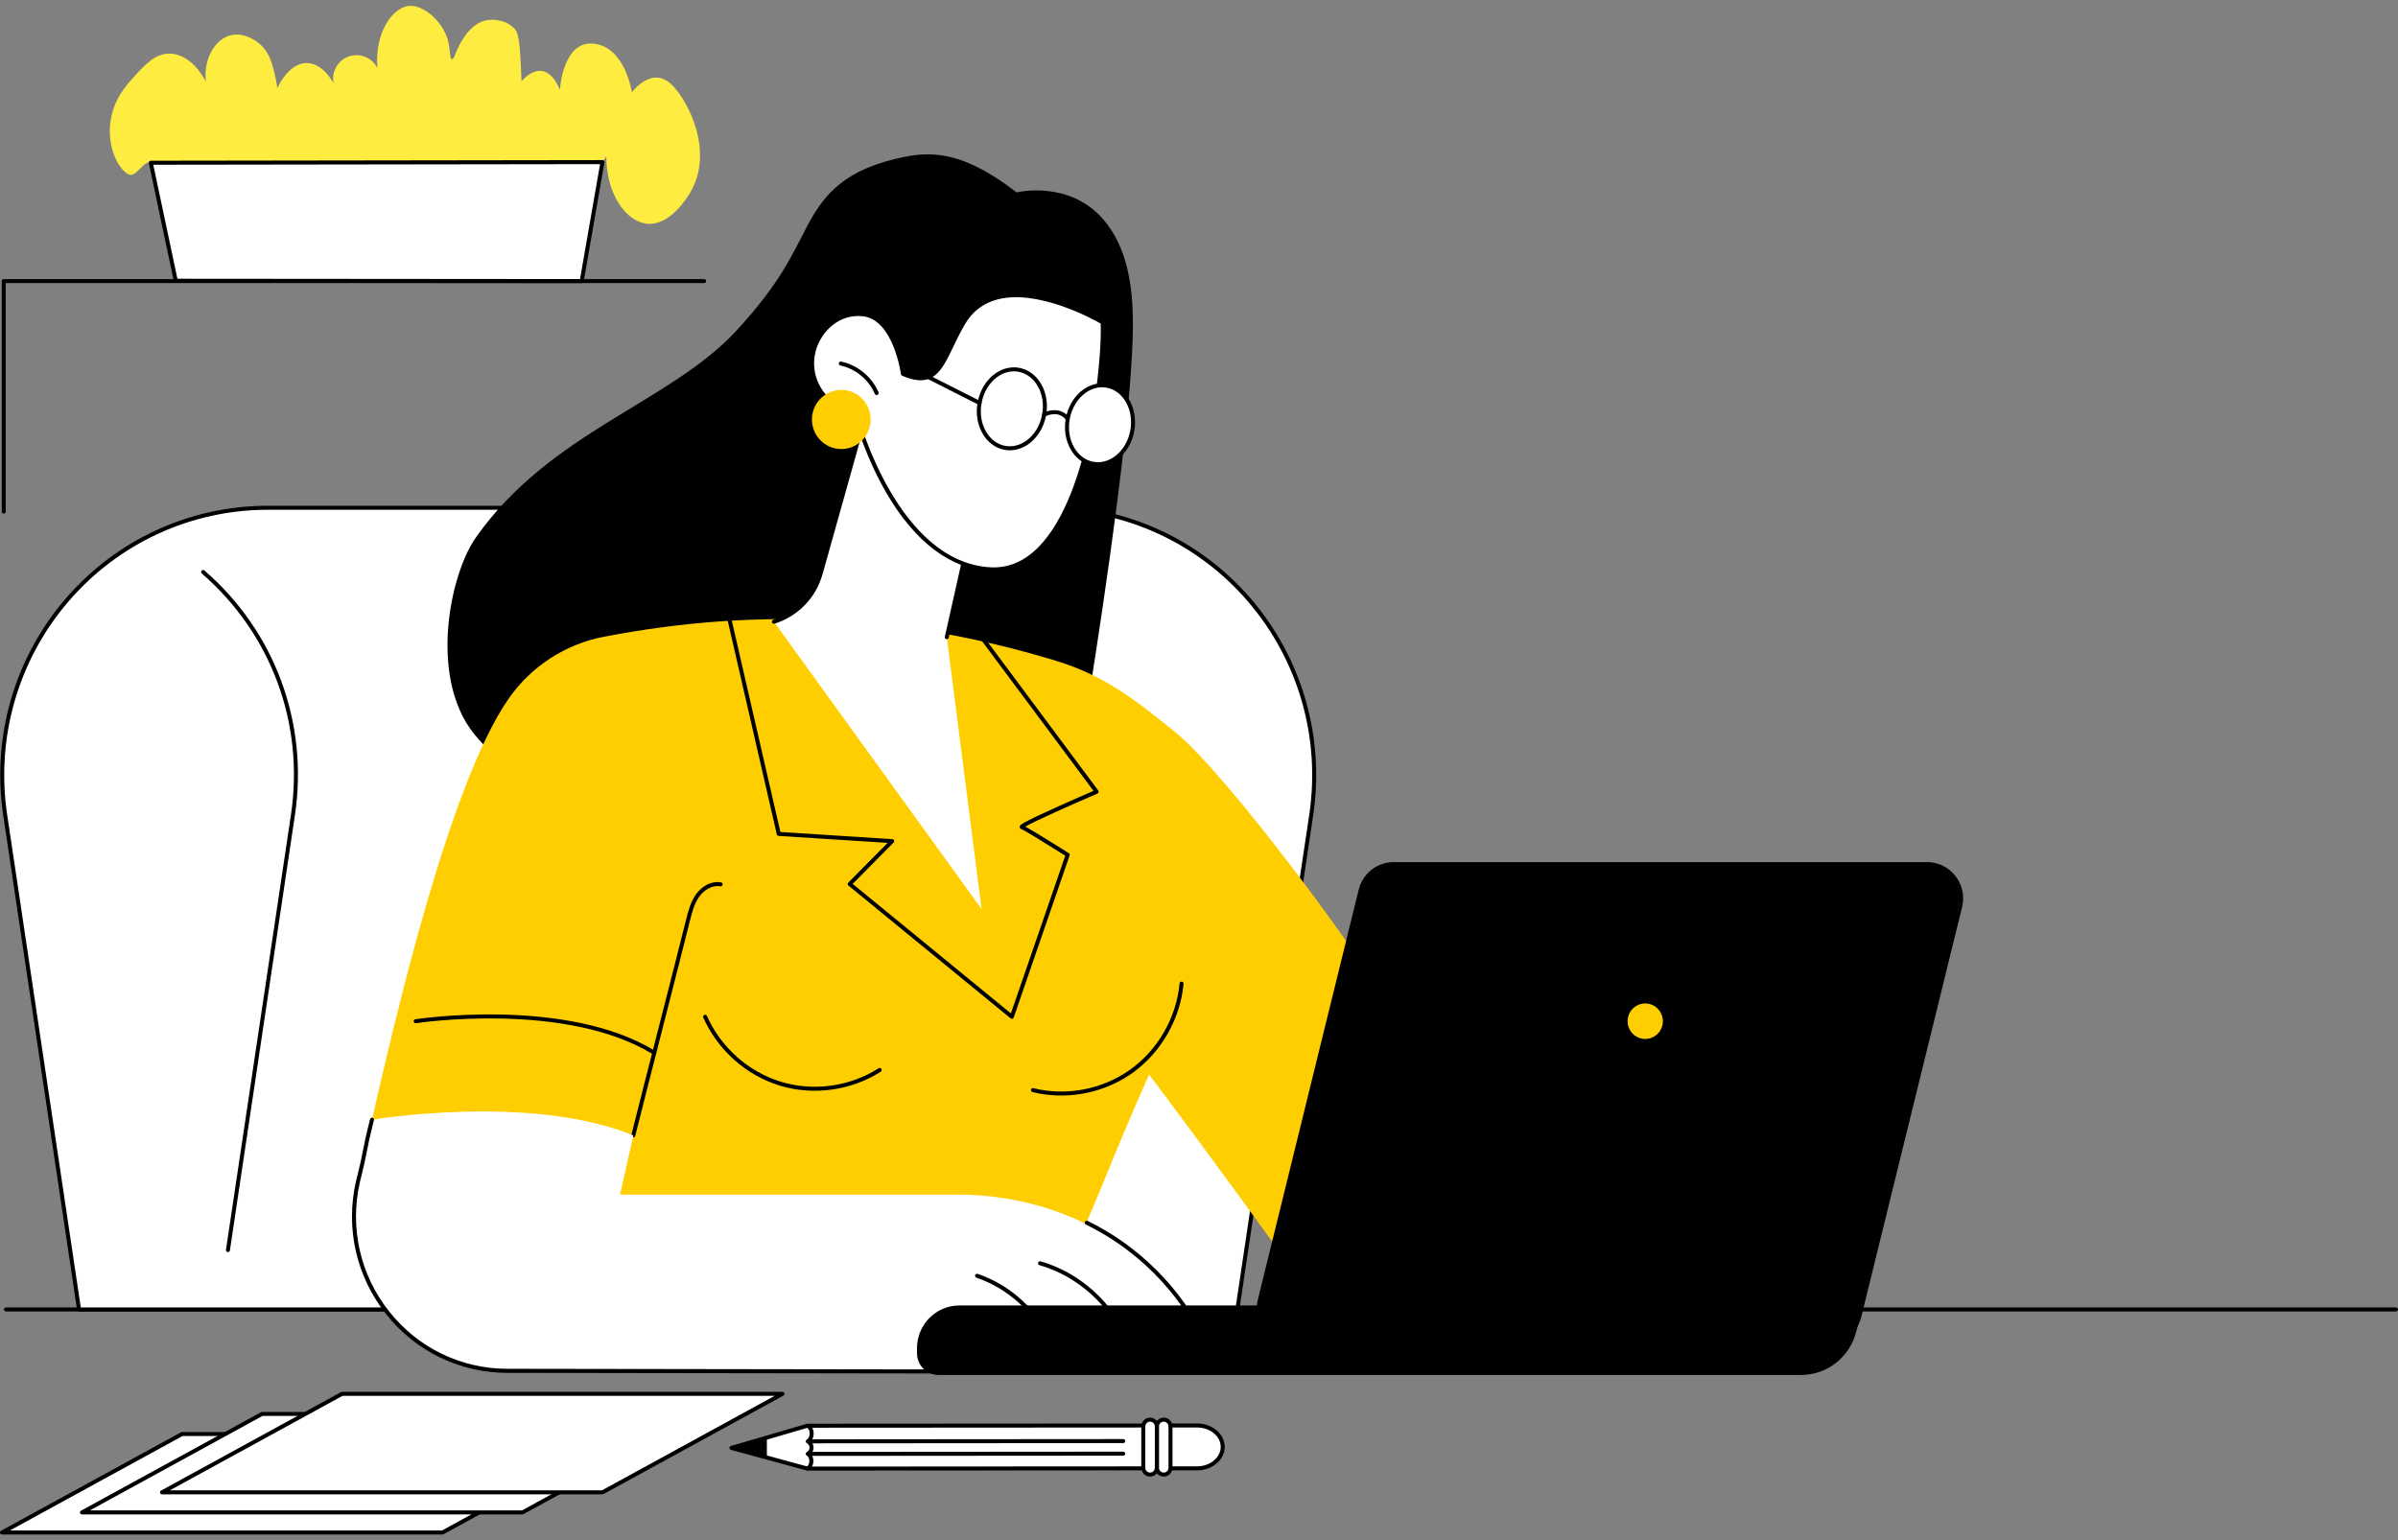 <svg width="207" height="133" viewBox="0 0 207 133" fill="none" xmlns="http://www.w3.org/2000/svg">
<rect x="0" y="0" width="207" height="133" fill="#808080" stroke="none"/>
<g clip-path="url(#clip0_3382_8817)">
<path d="M206.827 113.241H0.509C0.414 113.241 0.337 113.163 0.337 113.068C0.337 112.973 0.414 112.895 0.509 112.895H206.827C206.922 112.895 207 112.973 207 113.068C207 113.163 206.922 113.241 206.827 113.241Z" fill="black"/>
<path d="M90.537 43.844H23.099C9.09 43.844 -1.638 56.404 0.447 70.366L6.823 113.066H106.813L113.189 70.366C115.273 56.404 104.546 43.844 90.537 43.844Z" fill="white"/>
<path d="M106.813 113.243H6.823C6.737 113.243 6.664 113.18 6.652 113.095L0.276 70.394C-0.727 63.674 1.226 56.869 5.634 51.726C10.021 46.607 16.387 43.672 23.099 43.672H90.535C97.246 43.672 103.614 46.607 108.001 51.726C112.409 56.869 114.362 63.674 113.358 70.394L106.982 113.093C106.97 113.178 106.898 113.241 106.811 113.241L106.813 113.243ZM6.972 112.896H106.663L113.017 70.344C114.006 63.722 112.081 57.02 107.739 51.953C103.417 46.91 97.146 44.019 90.535 44.019H23.099C16.488 44.019 10.218 46.91 5.896 51.953C1.554 57.02 -0.371 63.722 0.618 70.344L6.972 112.896Z" fill="black"/>
<path d="M19.677 108.122C19.677 108.122 19.66 108.122 19.651 108.12C19.556 108.106 19.492 108.018 19.506 107.922L25.117 70.345C26.29 62.49 23.413 54.707 17.421 49.524C17.348 49.462 17.34 49.352 17.402 49.28C17.464 49.207 17.573 49.198 17.645 49.261C23.728 54.52 26.649 62.421 25.458 70.395L19.846 107.972C19.834 108.059 19.76 108.12 19.675 108.12L19.677 108.122Z" fill="black"/>
<path d="M91.152 76.945C80.618 76.814 45.761 73.121 39.96 61.89C37.343 56.821 39.05 49.291 41.077 46.413C47.521 37.26 57.809 34.793 63.571 28.549C67.405 24.392 68.393 21.95 69.665 19.546C71.117 16.802 72.894 14.569 78.167 13.528C80.894 12.989 83.565 13.389 87.759 16.611C87.759 16.611 92.222 15.516 95.195 18.897C97.314 21.308 97.809 24.73 97.794 28.089C97.74 40.092 91.532 75.146 91.15 76.946L91.152 76.945Z" fill="black"/>
<path d="M99.192 92.784C104.196 99.42 109.881 107.299 109.881 107.299L120.739 88.183C117.614 82.608 105.813 66.728 101.43 63.205C98.341 60.721 95.555 58.393 91.138 57.052C78.702 53.277 66.048 52.296 52.122 54.984C48.812 55.623 45.874 57.52 43.93 60.296C38.767 67.671 34.056 88.178 32.11 96.686L54.669 98.034L48.883 111.753C63.324 110.902 77.763 110.052 92.203 109.2C95.636 101.46 95.76 100.522 99.192 92.782V92.784Z" fill="#FFCE00"/>
<path d="M87.347 87.972C87.307 87.972 87.269 87.958 87.238 87.932L73.241 76.469C73.203 76.438 73.18 76.393 73.177 76.344C73.175 76.296 73.193 76.247 73.227 76.213L76.621 72.78L67.212 72.18C67.136 72.174 67.072 72.121 67.055 72.046L62.827 53.638C62.806 53.544 62.863 53.451 62.956 53.43C63.049 53.409 63.141 53.467 63.163 53.56L67.364 71.841L77.024 72.459C77.091 72.462 77.15 72.507 77.174 72.57C77.198 72.634 77.183 72.705 77.134 72.754L73.605 76.322L87.262 87.507L91.956 73.888C90.518 72.979 88.398 71.666 88.151 71.583C88.073 71.557 88.022 71.489 88.02 71.411C88.013 71.252 88.01 71.135 91.354 69.63C92.625 69.057 93.909 68.501 94.394 68.291L84.594 55.123C84.538 55.047 84.553 54.937 84.629 54.88C84.705 54.823 84.814 54.839 84.871 54.915L94.802 68.259C94.833 68.303 94.843 68.356 94.831 68.409C94.817 68.461 94.781 68.502 94.733 68.523C92.625 69.43 89.322 70.898 88.509 71.375C89.368 71.843 91.932 73.463 92.259 73.668C92.326 73.711 92.355 73.795 92.329 73.871L87.509 87.854C87.49 87.907 87.447 87.949 87.393 87.963C87.378 87.968 87.362 87.97 87.347 87.97V87.972Z" fill="black"/>
<path d="M56.478 91.077C56.447 91.077 56.416 91.069 56.388 91.051C48.833 86.401 36.038 88.333 35.908 88.352C35.813 88.366 35.725 88.302 35.711 88.208C35.696 88.113 35.761 88.024 35.855 88.01C35.984 87.99 48.906 86.04 56.568 90.757C56.649 90.807 56.675 90.913 56.625 90.996C56.592 91.05 56.535 91.079 56.478 91.079V91.077Z" fill="black"/>
<path d="M54.67 98.206C54.657 98.206 54.643 98.206 54.629 98.201C54.536 98.178 54.48 98.083 54.503 97.991C55.107 95.573 55.996 92.091 56.858 88.724C57.719 85.356 58.609 81.874 59.213 79.456C59.396 78.724 59.603 77.895 60.081 77.224C60.629 76.455 61.48 76.051 62.243 76.192C62.336 76.209 62.398 76.299 62.381 76.393C62.364 76.487 62.274 76.549 62.181 76.532C61.459 76.398 60.748 76.884 60.363 77.423C59.922 78.041 59.733 78.802 59.548 79.538C58.944 81.958 58.053 85.441 57.193 88.809C56.333 92.176 55.442 95.656 54.838 98.074C54.819 98.152 54.748 98.206 54.67 98.206Z" fill="black"/>
<path d="M70.332 94.184C69.311 94.184 68.291 94.039 67.31 93.739C64.41 92.854 61.943 90.66 60.712 87.869C60.673 87.782 60.712 87.678 60.8 87.64C60.886 87.602 60.989 87.64 61.027 87.728C62.217 90.429 64.603 92.552 67.41 93.407C70.216 94.263 73.37 93.827 75.844 92.243C75.926 92.191 76.031 92.216 76.083 92.297C76.135 92.379 76.11 92.485 76.029 92.537C74.334 93.621 72.331 94.184 70.33 94.184H70.332Z" fill="black"/>
<path d="M91.601 94.598C90.769 94.598 89.935 94.499 89.125 94.3C89.032 94.277 88.976 94.183 88.999 94.09C89.021 93.996 89.116 93.941 89.208 93.963C92.055 94.669 95.182 94.067 97.571 92.353C99.961 90.641 101.551 87.861 101.824 84.919C101.832 84.823 101.915 84.752 102.012 84.763C102.107 84.771 102.176 84.856 102.167 84.952C101.884 87.993 100.242 90.867 97.771 92.636C95.981 93.92 93.792 94.598 91.603 94.598H91.601Z" fill="black"/>
<path d="M105.128 118.373H42.975C36.437 118.461 28.995 110.468 30.775 102.633L32.11 96.688C32.11 96.688 45.689 94.388 54.669 98.036L53.526 103.151H82.666C88.203 103.151 93.636 104.91 98.003 108.343C100.964 110.671 103.761 113.923 105.128 118.373Z" fill="white"/>
<path d="M105.128 118.633L43.8 118.545C39.703 118.545 35.886 116.696 33.327 113.471C30.756 110.231 29.808 106.054 30.727 102.01C31.115 100.466 31.226 99.891 31.335 99.334C31.443 98.772 31.556 98.192 31.944 96.643C31.966 96.551 32.062 96.494 32.153 96.517C32.246 96.541 32.301 96.635 32.279 96.727C31.892 98.267 31.78 98.841 31.673 99.398C31.564 99.96 31.452 100.539 31.064 102.088C30.169 106.024 31.093 110.095 33.598 113.252C36.091 116.394 39.81 118.194 43.802 118.194L104.885 118.283C103.821 115.369 101.685 111.311 97.485 108.069C96.321 107.171 95.059 106.387 93.733 105.738C93.647 105.696 93.612 105.592 93.654 105.505C93.695 105.419 93.799 105.384 93.885 105.426C95.232 106.085 96.513 106.881 97.695 107.793C102.076 111.174 104.244 115.426 105.292 118.399C105.311 118.453 105.302 118.512 105.27 118.557C105.237 118.604 105.185 118.63 105.128 118.63V118.633Z" fill="black"/>
<path d="M97.274 116.006C97.205 116.006 97.141 115.964 97.114 115.898C95.832 112.724 93.003 110.176 89.729 109.246C89.638 109.22 89.584 109.124 89.61 109.032C89.636 108.941 89.731 108.887 89.822 108.913C93.196 109.87 96.11 112.498 97.433 115.77C97.469 115.858 97.426 115.959 97.338 115.995C97.317 116.004 97.295 116.007 97.272 116.007L97.274 116.006Z" fill="black"/>
<path d="M90.687 116.149C90.622 116.149 90.558 116.11 90.53 116.046C89.356 113.39 87.022 111.253 84.287 110.327C84.197 110.296 84.147 110.199 84.178 110.107C84.21 110.017 84.306 109.966 84.398 109.998C87.222 110.953 89.634 113.162 90.846 115.904C90.884 115.991 90.846 116.095 90.758 116.133C90.736 116.143 90.712 116.149 90.687 116.149Z" fill="black"/>
<path d="M81.73 55.019L84.733 78.494L66.806 53.687C68.762 53.083 70.28 51.52 70.836 49.538L74.51 36.441L84.731 41.612L81.728 55.019H81.73Z" fill="white"/>
<path d="M81.73 55.191C81.718 55.191 81.704 55.191 81.692 55.188C81.599 55.167 81.54 55.073 81.561 54.98L84.534 41.704L74.62 36.688L71.003 49.581C70.428 51.63 68.878 53.226 66.858 53.85C66.766 53.878 66.67 53.828 66.642 53.736C66.615 53.644 66.665 53.547 66.756 53.519C68.664 52.931 70.128 51.423 70.672 49.488L74.346 36.391C74.36 36.341 74.396 36.301 74.443 36.28C74.489 36.259 74.544 36.261 74.589 36.284L84.81 41.455C84.881 41.491 84.919 41.569 84.902 41.647L81.899 55.054C81.882 55.134 81.81 55.189 81.732 55.189L81.73 55.191Z" fill="black"/>
<path d="M77.944 32.283C77.944 32.283 77.312 27.424 74.486 27.131C70.18 26.685 67.519 33.636 73.923 36.007C73.923 36.007 77.283 48.742 85.516 49.159C93.75 49.575 95.384 31.193 95.178 27.833C95.178 27.833 86.273 22.494 83.132 27.929C81.305 31.089 81.154 33.667 77.944 32.283Z" fill="white"/>
<path d="M85.791 49.339C85.698 49.339 85.605 49.337 85.51 49.332C82.082 49.158 78.961 46.801 76.485 42.513C74.796 39.59 73.933 36.674 73.783 36.138C70.349 34.832 69.6 32.303 70.047 30.36C70.544 28.209 72.46 26.744 74.506 26.957C77.24 27.24 77.994 31.436 78.103 32.159C80.383 33.106 80.95 31.928 81.969 29.81C82.255 29.214 82.581 28.537 82.985 27.84C83.678 26.641 84.698 25.861 86.021 25.517C89.907 24.508 95.052 27.554 95.27 27.684C95.318 27.713 95.351 27.765 95.354 27.823C95.518 30.527 94.527 42.775 89.89 47.484C88.678 48.716 87.3 49.339 85.793 49.339H85.791ZM74.09 27.285C72.151 27.285 70.748 28.856 70.382 30.44C69.964 32.253 70.689 34.626 73.983 35.845C74.037 35.864 74.076 35.909 74.09 35.963C74.123 36.09 77.514 48.581 85.525 48.987C87.039 49.063 88.424 48.477 89.641 47.242C94.147 42.666 95.149 30.785 95.012 27.937C94.344 27.555 89.596 24.947 86.105 25.855C84.876 26.175 83.926 26.903 83.282 28.017C82.885 28.704 82.562 29.373 82.278 29.965C81.266 32.069 80.534 33.588 77.875 32.444C77.82 32.419 77.78 32.367 77.771 32.306C77.764 32.26 77.124 27.58 74.467 27.306C74.339 27.292 74.211 27.287 74.089 27.287L74.09 27.285Z" fill="black"/>
<path d="M75.675 34.114C75.608 34.114 75.544 34.075 75.516 34.009C74.988 32.775 73.85 31.839 72.547 31.563C72.454 31.544 72.393 31.452 72.414 31.356C72.433 31.263 72.524 31.202 72.619 31.223C74.03 31.523 75.263 32.538 75.834 33.872C75.872 33.96 75.831 34.062 75.744 34.099C75.722 34.109 75.699 34.113 75.677 34.113L75.675 34.114Z" fill="black"/>
<path d="M87.165 38.883C87.015 38.883 86.867 38.869 86.718 38.843C85.087 38.55 84.04 36.721 84.387 34.768C84.574 33.717 85.135 32.797 85.926 32.244C86.551 31.805 87.279 31.634 87.975 31.759C89.607 32.052 90.653 33.88 90.306 35.833C90.119 36.883 89.558 37.804 88.767 38.357C88.275 38.702 87.719 38.883 87.165 38.883ZM87.528 32.064C87.044 32.064 86.558 32.223 86.122 32.527C85.406 33.028 84.897 33.868 84.726 34.827C84.413 36.593 85.333 38.239 86.777 38.501C87.381 38.61 88.016 38.458 88.567 38.072C89.284 37.571 89.793 36.732 89.964 35.772C90.276 34.007 89.356 32.36 87.913 32.099C87.785 32.076 87.656 32.064 87.528 32.064Z" fill="black"/>
<path d="M97.743 37.163C98.069 35.3 97.083 33.57 95.542 33.298C94.001 33.026 92.488 34.316 92.162 36.178C91.837 38.041 92.822 39.771 94.363 40.043C95.904 40.315 97.418 39.026 97.743 37.163Z" fill="white"/>
<path d="M94.776 40.258C94.626 40.258 94.477 40.244 94.329 40.218C92.697 39.925 91.653 38.096 91.998 36.143C92.184 35.092 92.745 34.172 93.536 33.619C94.161 33.18 94.89 33.009 95.586 33.133C97.217 33.427 98.263 35.255 97.916 37.208C97.73 38.259 97.169 39.179 96.378 39.732C95.886 40.077 95.33 40.258 94.776 40.258ZM95.138 33.441C94.655 33.441 94.168 33.6 93.733 33.904C93.016 34.405 92.507 35.245 92.336 36.204C92.024 37.97 92.944 39.617 94.387 39.876C94.993 39.985 95.629 39.833 96.178 39.447C96.894 38.946 97.404 38.107 97.575 37.147C97.887 35.382 96.967 33.735 95.523 33.475C95.396 33.453 95.266 33.441 95.137 33.441H95.138Z" fill="black"/>
<path d="M92.167 36.342C92.114 36.342 92.062 36.318 92.027 36.271C91.371 35.37 90.261 35.932 90.214 35.957C90.13 36 90.026 35.967 89.981 35.882C89.938 35.797 89.971 35.693 90.055 35.648C90.544 35.395 91.642 35.155 92.305 36.066C92.362 36.144 92.345 36.252 92.267 36.309C92.236 36.331 92.202 36.342 92.165 36.342H92.167Z" fill="black"/>
<path d="M84.558 34.972C84.532 34.972 84.507 34.967 84.481 34.953L78.089 31.714C78.004 31.671 77.97 31.567 78.013 31.482C78.056 31.397 78.16 31.362 78.244 31.405L84.636 34.644C84.721 34.687 84.755 34.791 84.712 34.876C84.681 34.937 84.62 34.972 84.558 34.972Z" fill="black"/>
<path d="M72.621 38.775C74.02 38.775 75.154 37.632 75.154 36.221C75.154 34.811 74.02 33.668 72.621 33.668C71.222 33.668 70.088 34.811 70.088 36.221C70.088 37.632 71.222 38.775 72.621 38.775Z" fill="#FFCE00"/>
<path d="M155.472 118.728H81.019C79.992 118.728 79.158 117.888 79.158 116.853V116.412C79.158 114.374 80.796 112.723 82.818 112.723H160.836L160.209 115.068C159.633 117.227 157.689 118.728 155.47 118.728H155.472Z" fill="black"/>
<path d="M157.647 116.006H111.606C109.64 116.006 108.196 114.146 108.669 112.223L117.371 76.843C117.706 75.483 118.918 74.527 120.308 74.527H166.349C168.316 74.527 169.759 76.387 169.286 78.311L160.584 113.69C160.249 115.05 159.037 116.006 157.647 116.006Z" fill="black"/>
<path d="M157.647 116.093H111.606C110.644 116.093 109.752 115.656 109.158 114.895C108.56 114.13 108.352 113.148 108.585 112.203L117.286 76.823C117.632 75.421 118.873 74.441 120.308 74.441H166.349C167.311 74.441 168.203 74.879 168.797 75.64C169.395 76.405 169.604 77.387 169.37 78.332L160.669 113.712C160.323 115.115 159.082 116.093 157.647 116.093ZM120.308 74.615C118.954 74.615 117.78 75.539 117.454 76.865L108.752 112.244C108.533 113.137 108.73 114.064 109.294 114.787C109.855 115.507 110.698 115.92 111.606 115.92H157.647C159.001 115.92 160.175 114.995 160.501 113.67L169.203 78.29C169.422 77.397 169.225 76.471 168.661 75.748C168.1 75.028 167.257 74.615 166.349 74.615H120.308Z" fill="black"/>
<path d="M142.019 89.712C142.859 89.712 143.54 89.026 143.54 88.18C143.54 87.334 142.859 86.648 142.019 86.648C141.179 86.648 140.498 87.334 140.498 88.18C140.498 89.026 141.179 89.712 142.019 89.712Z" fill="#FFCE00"/>
<path d="M0.323 44.351C0.228 44.351 0.15 44.273 0.15 44.178V24.271C0.15 24.176 0.228 24.098 0.323 24.098H60.786C60.881 24.098 60.958 24.176 60.958 24.271C60.958 24.366 60.881 24.445 60.786 24.445H0.495V44.178C0.495 44.273 0.418 44.351 0.323 44.351Z" fill="black"/>
<path d="M11.533 6.668C12.521 5.577 13.41 4.591 14.694 4.631C15.827 4.666 16.956 5.514 17.764 7.037C17.552 5.015 18.608 3.351 19.941 3.039C20.982 2.794 22.043 3.407 22.595 3.957C23.318 4.676 23.546 5.663 23.769 6.633C23.862 7.037 23.911 7.379 23.938 7.617C24.529 6.359 25.38 5.563 26.26 5.457C27.177 5.346 28.111 5.983 28.786 7.176C28.605 6.192 29.161 5.218 30.085 4.881C31.031 4.536 32.108 4.957 32.578 5.868C32.327 2.824 33.876 0.636 35.314 0.51C36.608 0.397 38.242 1.915 38.662 3.459C38.869 4.222 38.81 5.096 39.014 5.119C39.166 5.136 39.285 4.663 39.537 4.135C39.72 3.754 40.475 2.182 41.778 1.802C42.659 1.545 43.893 1.806 44.486 2.564C44.846 3.025 44.907 4.326 45.016 6.909C45.017 6.954 45.019 6.992 45.021 7.018C45.156 6.857 45.311 6.708 45.485 6.571C47.412 5.07 48.331 7.771 48.331 7.771C48.331 7.771 48.559 3.471 51.267 3.771C53.976 4.071 54.548 7.97 54.548 7.97C54.548 7.97 55.568 6.56 56.834 6.709C57.094 6.741 57.543 6.859 58.091 7.421C59.417 8.784 61.697 13.153 59.536 16.701C59.323 17.051 57.818 19.52 55.851 19.32C54.064 19.14 52.333 16.798 52.34 13.497C51.915 14.137 51.488 14.779 51.064 15.419C48.609 17.136 47.005 17.204 45.962 16.883C45.238 16.661 44.995 16.316 44.344 16.331C42.799 16.369 42.189 18.359 40.763 19.775C38.56 21.96 35.245 22.04 32.488 21.92C29.744 21.802 27.006 21.128 24.32 20.082C22.724 19.461 21.098 19.079 19.536 18.172C18.203 17.398 16.193 18.163 15.37 16.092C15.271 15.846 15.204 15.547 15.078 15.357C14.743 14.848 14.197 15.015 13.81 14.725C13.56 14.538 13.331 14.05 13.054 14.007C12.353 13.894 11.909 15.107 11.267 15.095C11.174 15.093 10.969 15.048 10.661 14.73C9.948 13.995 9.275 12.378 9.536 10.498C9.8 8.581 10.901 7.363 11.533 6.666V6.668Z" fill="#FFEC41"/>
<path d="M52.005 14L50.214 24.273L15.174 24.243L13.016 14.054L52.005 14Z" fill="white"/>
<path d="M50.214 24.444L15.174 24.416C15.093 24.416 15.022 24.359 15.005 24.279L12.849 14.088C12.838 14.038 12.85 13.984 12.883 13.942C12.916 13.902 12.966 13.878 13.018 13.878L52.005 13.824C52.055 13.824 52.105 13.847 52.138 13.887C52.17 13.927 52.184 13.977 52.175 14.029L50.385 24.3C50.371 24.383 50.299 24.444 50.216 24.444H50.214ZM15.314 24.069L50.069 24.097L51.799 14.173L13.23 14.225L15.314 24.069Z" fill="black"/>
<path d="M0.173 132.329H38.198L53.736 123.824H15.711L0.173 132.329Z" fill="white"/>
<path d="M38.198 132.502H0.173C0.093 132.502 0.024 132.449 0.005 132.372C-0.014 132.296 0.021 132.214 0.09 132.178L15.629 123.673C15.654 123.659 15.682 123.652 15.711 123.652H53.735C53.814 123.652 53.883 123.706 53.902 123.782C53.921 123.859 53.887 123.94 53.818 123.977L38.279 132.482C38.253 132.495 38.225 132.502 38.196 132.502H38.198ZM0.851 132.155H38.153L53.058 123.998H15.756L0.851 132.155Z" fill="black"/>
<path d="M7.079 130.595H45.104L60.642 122.09H22.617L7.079 130.595Z" fill="white"/>
<path d="M45.104 130.768H7.079C6.999 130.768 6.93 130.714 6.911 130.638C6.892 130.562 6.927 130.48 6.996 130.444L22.535 121.939C22.561 121.925 22.588 121.918 22.617 121.918H60.641C60.72 121.918 60.789 121.972 60.808 122.048C60.827 122.124 60.793 122.206 60.724 122.242L45.185 130.747C45.159 130.761 45.131 130.768 45.102 130.768H45.104ZM7.757 130.421H45.059L59.964 122.263H22.662L7.757 130.421Z" fill="black"/>
<path d="M13.985 128.86H52.01L67.549 120.355H29.524L13.985 128.86Z" fill="white"/>
<path d="M52.01 129.034H13.985C13.905 129.034 13.836 128.98 13.817 128.904C13.798 128.827 13.833 128.746 13.902 128.709L29.441 120.204C29.467 120.191 29.494 120.184 29.524 120.184H67.547C67.626 120.184 67.695 120.237 67.714 120.314C67.733 120.39 67.699 120.472 67.63 120.508L52.091 129.013C52.065 129.027 52.038 129.034 52.008 129.034H52.01ZM14.663 128.687H51.965L66.87 120.529H29.569L14.663 128.687Z" fill="black"/>
<path d="M69.696 126.81L63.137 125.024L69.696 123.107L103.332 123.086C104.555 123.086 105.548 123.915 105.548 124.937C105.548 125.958 104.557 126.788 103.332 126.788L69.696 126.808V126.81Z" fill="white"/>
<path d="M69.696 126.985C69.681 126.985 69.665 126.984 69.651 126.98L63.092 125.193C63.018 125.173 62.966 125.105 62.965 125.027C62.965 124.949 63.015 124.881 63.089 124.859L69.648 122.942C69.663 122.937 69.679 122.935 69.696 122.935L103.332 122.914C104.648 122.914 105.72 123.823 105.72 124.938C105.72 126.054 104.65 126.963 103.332 126.963L69.696 126.983V126.985ZM63.774 125.018L69.719 126.637L103.331 126.616C104.456 126.616 105.373 125.863 105.373 124.938C105.373 124.014 104.456 123.261 103.331 123.261L69.721 123.282L63.774 125.02V125.018Z" fill="black"/>
<path d="M66.198 124.133L63.137 125.028L66.198 125.862V124.133Z" fill="black"/>
<path d="M99.872 126.74V123.168C99.872 122.846 100.133 122.582 100.456 122.582C100.779 122.582 101.04 122.844 101.04 123.168V126.74C101.04 127.063 100.779 127.326 100.456 127.326C100.133 127.326 99.872 127.064 99.872 126.74Z" fill="white"/>
<path d="M100.456 127.501C100.04 127.501 99.7 127.161 99.7 126.742V123.17C99.7 122.752 100.038 122.41 100.456 122.41C100.874 122.41 101.212 122.75 101.212 123.17V126.742C101.212 127.16 100.874 127.501 100.456 127.501ZM100.456 122.759C100.23 122.759 100.045 122.944 100.045 123.172V126.743C100.045 126.971 100.23 127.156 100.456 127.156C100.682 127.156 100.867 126.971 100.867 126.743V123.172C100.867 122.944 100.682 122.759 100.456 122.759Z" fill="black"/>
<path d="M98.693 126.74V123.168C98.693 122.846 98.954 122.582 99.277 122.582C99.6 122.582 99.861 122.844 99.861 123.168V126.74C99.861 127.063 99.6 127.326 99.277 127.326C98.954 127.326 98.693 127.064 98.693 126.74Z" fill="white"/>
<path d="M99.275 127.501C98.859 127.501 98.519 127.161 98.519 126.742V123.17C98.519 122.752 98.857 122.41 99.275 122.41C99.693 122.41 100.031 122.75 100.031 123.17V126.742C100.031 127.16 99.693 127.501 99.275 127.501ZM99.275 122.759C99.049 122.759 98.864 122.944 98.864 123.172V126.743C98.864 126.971 99.049 127.156 99.275 127.156C99.501 127.156 99.686 126.971 99.686 126.743V123.172C99.686 122.944 99.501 122.759 99.275 122.759Z" fill="black"/>
<path d="M69.745 124.628C69.688 124.628 69.632 124.6 69.6 124.548C69.548 124.469 69.57 124.361 69.651 124.309C69.796 124.215 69.891 124.005 69.891 123.778C69.891 123.561 69.807 123.372 69.67 123.284C69.591 123.232 69.567 123.124 69.619 123.044C69.67 122.965 69.777 122.94 69.857 122.992C70.093 123.147 70.235 123.44 70.235 123.778C70.235 124.127 70.083 124.441 69.838 124.6C69.808 124.619 69.776 124.628 69.745 124.628Z" fill="black"/>
<path d="M69.745 125.708C69.688 125.708 69.632 125.68 69.6 125.628C69.548 125.548 69.57 125.441 69.651 125.389C69.798 125.293 69.881 125.153 69.881 124.998C69.881 124.844 69.798 124.703 69.651 124.608C69.572 124.556 69.548 124.448 69.6 124.369C69.651 124.289 69.758 124.265 69.838 124.317C70.085 124.476 70.225 124.724 70.225 124.997C70.225 125.269 70.083 125.517 69.838 125.677C69.808 125.696 69.776 125.704 69.745 125.704V125.708Z" fill="black"/>
<path d="M69.717 126.982C69.66 126.982 69.605 126.955 69.572 126.903C69.52 126.823 69.543 126.715 69.624 126.663C69.774 126.566 69.867 126.368 69.867 126.151C69.867 125.95 69.786 125.778 69.651 125.69C69.572 125.638 69.548 125.53 69.6 125.451C69.651 125.371 69.758 125.347 69.838 125.399C70.071 125.551 70.211 125.832 70.211 126.15C70.211 126.484 70.057 126.791 69.808 126.953C69.779 126.972 69.746 126.981 69.715 126.981L69.717 126.982Z" fill="black"/>
<path d="M69.778 124.629C69.683 124.629 69.605 124.551 69.605 124.456C69.605 124.361 69.683 124.283 69.778 124.283L96.963 124.262C97.058 124.262 97.136 124.34 97.136 124.435C97.136 124.531 97.058 124.609 96.963 124.609L69.778 124.629Z" fill="black"/>
<path d="M69.778 125.715C69.683 125.715 69.605 125.637 69.605 125.542C69.605 125.447 69.683 125.368 69.778 125.368L96.963 125.348C97.058 125.348 97.136 125.426 97.136 125.521C97.136 125.617 97.058 125.695 96.963 125.695L69.778 125.715Z" fill="black"/>
</g>
<defs>
<clipPath id="clip0_3382_8817">
<rect width="207" height="132" fill="white" transform="translate(0 0.5)"/>
</clipPath>
</defs>
</svg>
